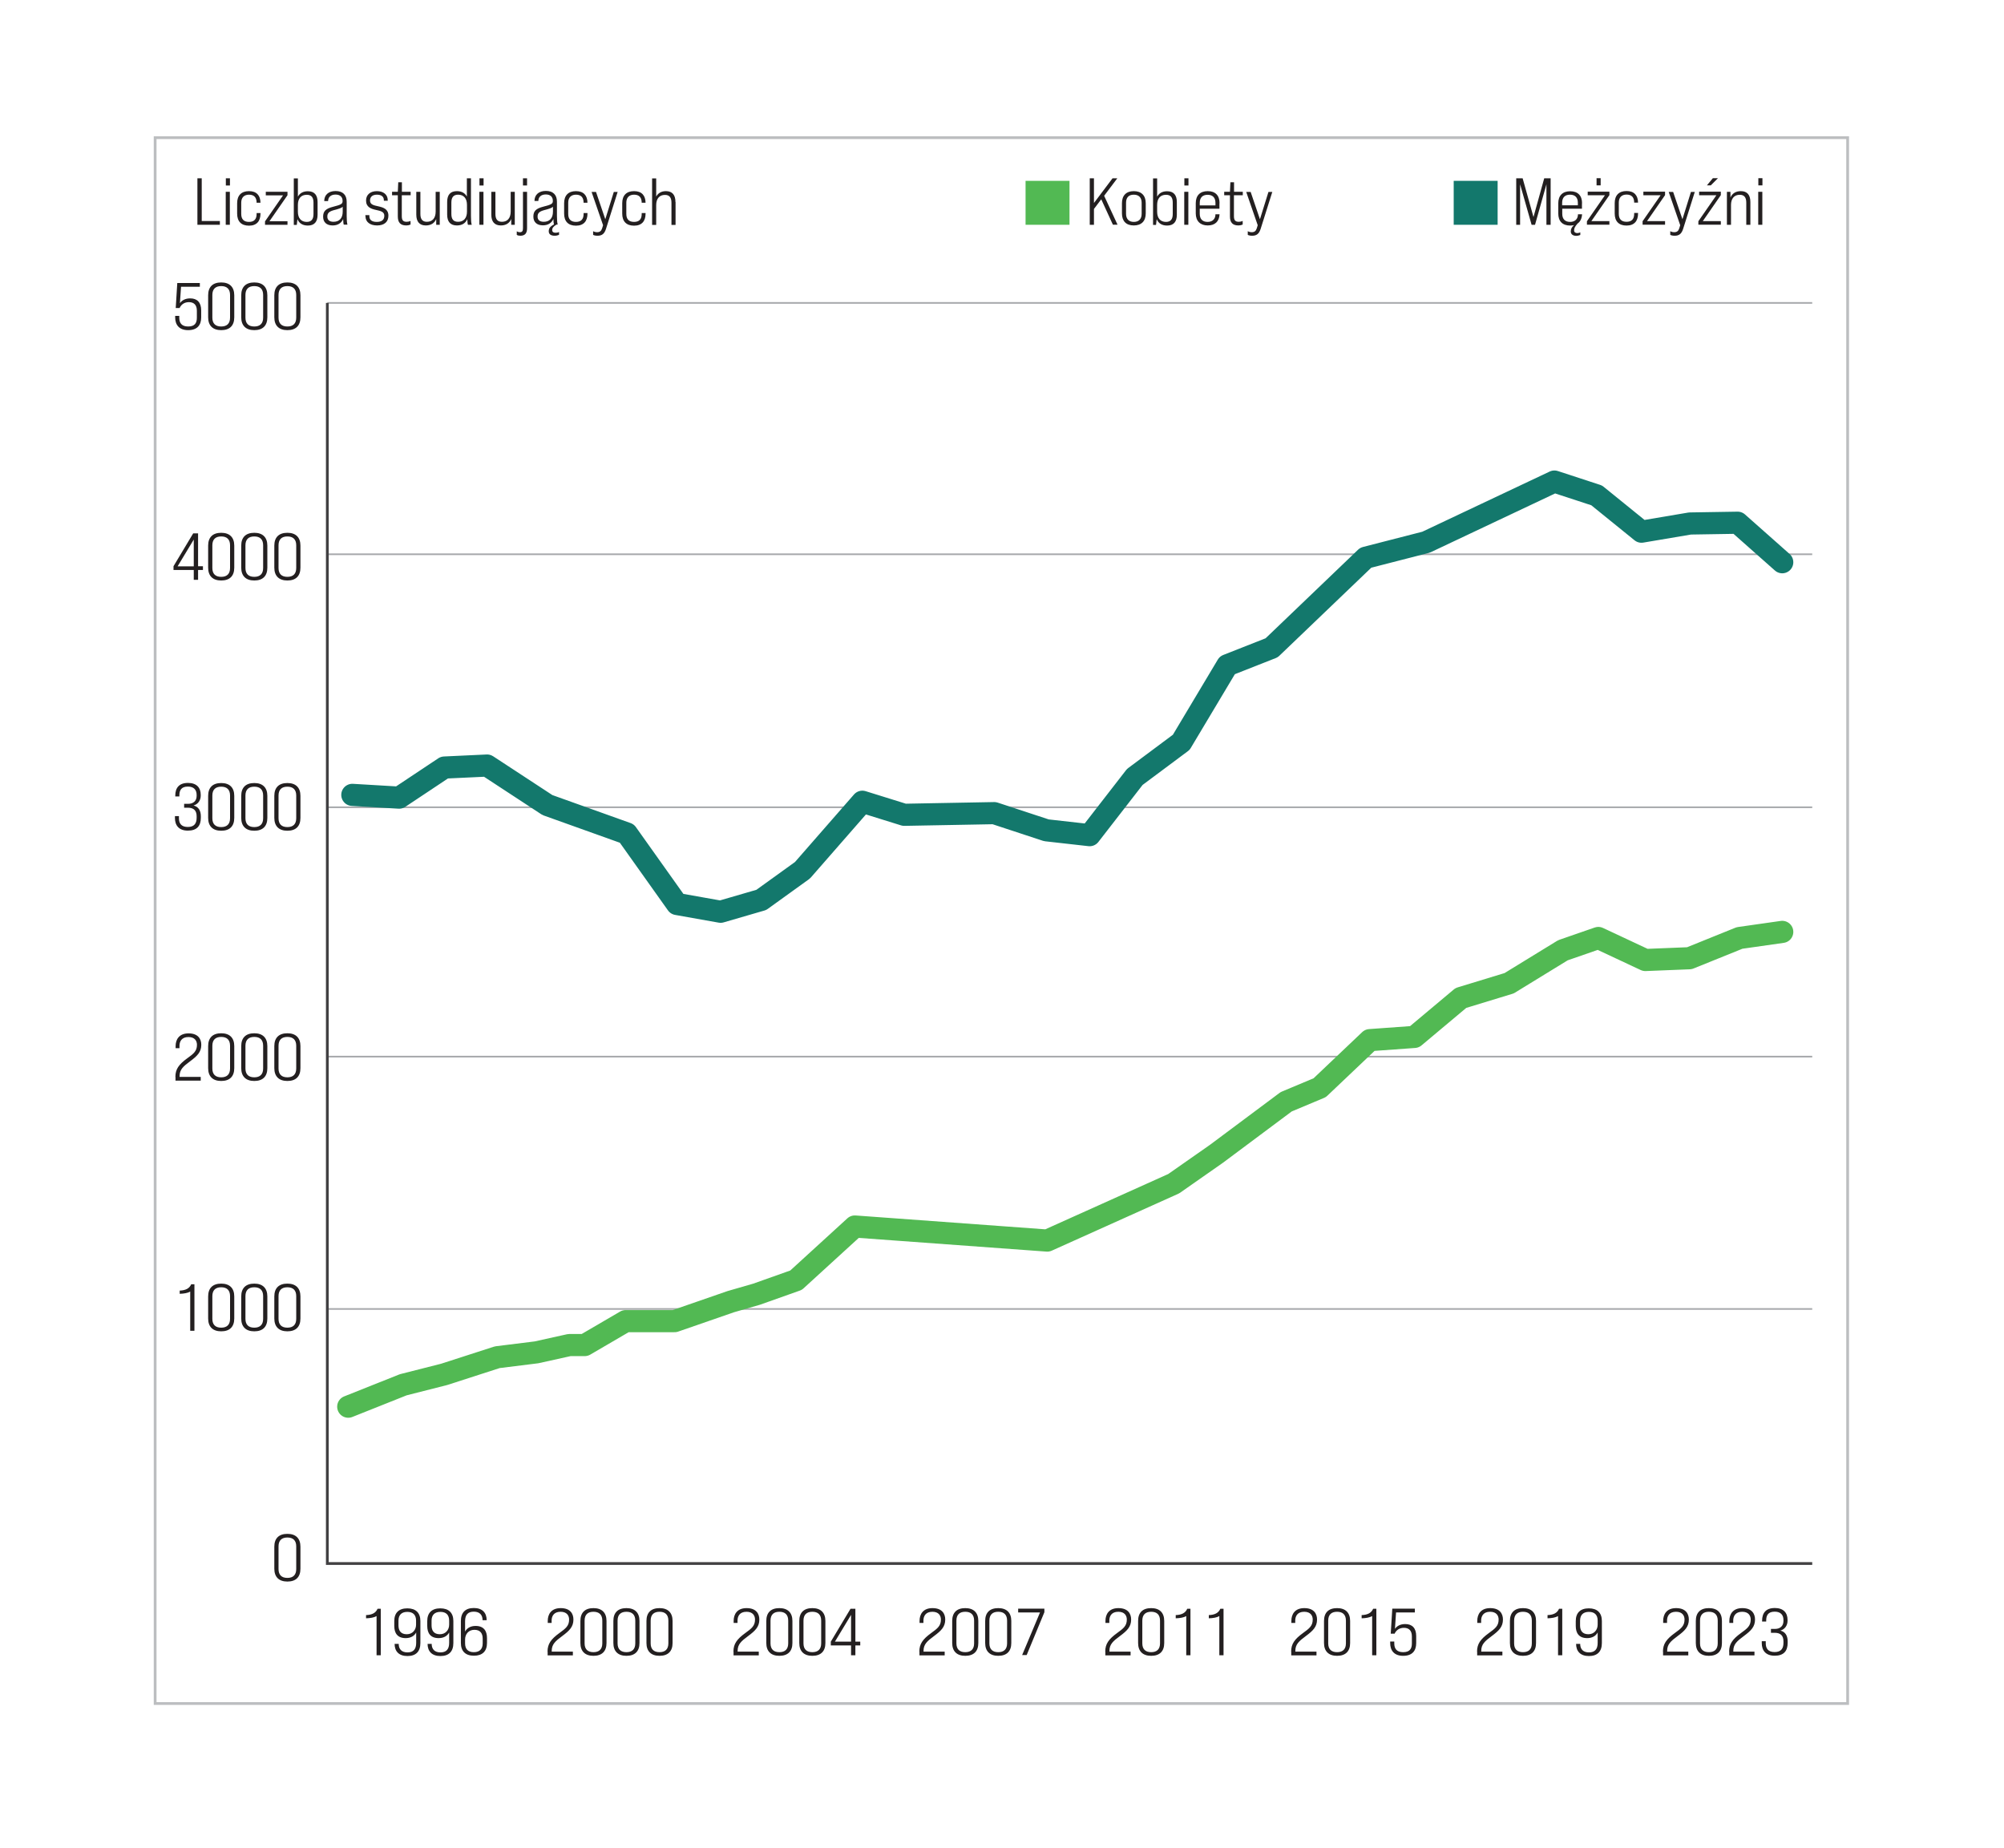 <?xml version="1.0" encoding="UTF-8"?>
<svg xmlns="http://www.w3.org/2000/svg" id="Layer_1" version="1.1" viewBox="0 0 181.1 166.97">
  <!-- Generator: Adobe Illustrator 29.1.0, SVG Export Plug-In . SVG Version: 2.1.0 Build 142)  -->
  <defs>
    <style>
      .st0 {
        fill: #13786c;
      }

      .st1 {
        fill: #231f20;
      }

      .st2 {
        stroke: #414042;
      }

      .st2, .st3, .st4, .st5, .st6 {
        fill: none;
      }

      .st2, .st6 {
        stroke-width: .25px;
      }

      .st3 {
        stroke: #52b953;
      }

      .st3, .st5 {
        stroke-linecap: round;
        stroke-linejoin: round;
        stroke-width: 2px;
      }

      .st4 {
        stroke: #a7a9ac;
        stroke-width: .15px;
      }

      .st5 {
        stroke: #13786c;
      }

      .st6 {
        stroke: #bcbec0;
      }

      .st7 {
        fill: #52b953;
      }
    </style>
  </defs>
  <g>
    <line class="st4" x1="163.77" y1="27.37" x2="29.58" y2="27.37"></line>
    <line class="st4" x1="163.77" y1="50.08" x2="29.58" y2="50.08"></line>
    <line class="st4" x1="163.77" y1="72.94" x2="29.58" y2="72.94"></line>
    <line class="st4" x1="163.77" y1="95.47" x2="29.58" y2="95.47"></line>
    <line class="st4" x1="163.77" y1="118.27" x2="29.58" y2="118.27"></line>
    <polyline class="st2" points="29.58 27.37 29.58 141.27 163.77 141.27"></polyline>
  </g>
  <g>
    <rect class="st6" x="14.02" y="12.44" width="152.95" height="141.48"></rect>
    <g>
      <path class="st1" d="M17.85,16.11h.38v3.86h1.64v.34h-2.03v-4.2Z"></path>
      <path class="st1" d="M20.4,17.33h.37v2.98h-.37v-2.98ZM20.41,16.11h.37v.65h-.37v-.65Z"></path>
      <path class="st1" d="M21.43,19.3v-.94c0-.7.38-1.09,1.07-1.09s1.03.39,1.04,1.05h0s-.35,0-.35,0h0c0-.47-.22-.73-.69-.73-.44,0-.7.26-.7.72v1.02c0,.46.22.72.7.72s.69-.26.69-.72v-.08h.35v.05c0,.68-.34,1.09-1.04,1.09s-1.07-.39-1.07-1.09Z"></path>
      <path class="st1" d="M23.95,20l1.63-2.35h-1.56v-.32h1.96v.31l-1.63,2.35h1.63v.32h-2.03v-.31Z"></path>
      <path class="st1" d="M28.7,18.26v1.14c0,.64-.29.98-.88.98-.46,0-.79-.2-.94-.58l-.06.52h-.27v-4.2h.37v1.65c.17-.32.48-.49.9-.49.59,0,.88.34.88.98ZM28.33,18.31c0-.48-.19-.71-.61-.71-.52,0-.8.34-.8.92v.61c0,.58.29.92.8.92.41,0,.61-.23.61-.71v-1.03Z"></path>
      <path class="st1" d="M31.07,20.31c-.04-.09-.05-.28-.06-.52-.16.37-.49.58-.95.58-.54,0-.86-.29-.86-.79s.24-.73.91-.9c.74-.19.85-.26.85-.52,0-.37-.23-.58-.64-.58-.44,0-.67.25-.67.59h-.35c0-.55.38-.91,1.03-.91s1,.35,1,.97v1.28c0,.36.02.62.07.79h-.34ZM30.97,19.12v-.44c-.09.1-.3.18-.77.3-.44.12-.62.26-.62.59,0,.31.2.47.56.47.51,0,.83-.31.83-.92Z"></path>
      <path class="st1" d="M33.02,19.54v-.1h.36v.1c0,.34.24.51.67.51s.68-.17.68-.56c0-.35-.32-.43-.74-.52-.47-.1-.91-.26-.91-.85,0-.53.39-.85.98-.85s.98.31.98.82v.05h-.35v-.05c0-.33-.23-.5-.63-.5-.37,0-.62.17-.62.53s.32.43.74.52c.45.1.92.24.92.85,0,.56-.38.88-1.02.88s-1.05-.31-1.05-.83Z"></path>
      <path class="st1" d="M36.31,17.64v1.89c0,.37.12.51.44.51.11,0,.22-.02.35-.08v.33c-.14.06-.25.08-.38.08-.53,0-.77-.26-.77-.82v-1.91h-.52v-.31h.52l.04-.86h.33v.86h.79v.31h-.79Z"></path>
      <path class="st1" d="M39.74,17.33v2.98h-.32v-.52c-.16.38-.49.58-.94.58-.57,0-.86-.34-.86-.98v-2.06h.37v2c0,.48.19.71.59.71.5,0,.79-.34.79-.92v-1.79h.37Z"></path>
      <path class="st1" d="M42.29,20.31c-.04-.09-.05-.27-.06-.51-.16.37-.48.57-.94.57-.59,0-.88-.34-.88-.98v-1.14c0-.65.29-.98.88-.98.42,0,.73.17.9.49v-1.65h.37v3.41c0,.36.02.62.07.79h-.34ZM42.2,19.12v-.61c0-.58-.29-.92-.8-.92-.41,0-.61.23-.61.71v1.03c0,.48.19.71.61.71.51,0,.8-.34.8-.92Z"></path>
      <path class="st1" d="M43.32,17.33h.37v2.98h-.37v-2.98ZM43.33,16.11h.37v.65h-.37v-.65Z"></path>
      <path class="st1" d="M46.52,17.33v2.98h-.32v-.52c-.16.38-.49.58-.94.58-.57,0-.86-.34-.86-.98v-2.06h.37v2c0,.48.19.71.59.71.5,0,.79-.34.79-.92v-1.79h.37Z"></path>
      <path class="st1" d="M46.7,21.22v-.32c.08.05.17.08.28.08.2,0,.28-.09.28-.36v-3.29h.37v3.29c0,.46-.19.68-.61.68-.12,0-.23-.02-.32-.08ZM47.26,16.11h.37v.65h-.37v-.65Z"></path>
      <path class="st1" d="M50.52,20.98v.24c-.13.05-.25.08-.39.08-.35,0-.54-.14-.54-.4s.11-.43.47-.62c-.03-.1-.05-.28-.05-.5-.16.37-.49.58-.95.58-.54,0-.86-.29-.86-.79s.24-.73.91-.9c.74-.19.85-.26.85-.52,0-.37-.23-.58-.64-.58-.44,0-.67.25-.67.59h-.35c0-.55.38-.91,1.03-.91s1,.35,1,.97v1.28c0,.36.02.62.07.79h-.1c-.29.16-.4.32-.4.49,0,.19.13.25.33.25.1,0,.2-.02.29-.07ZM49.97,19.12v-.44c-.09.1-.3.18-.77.3-.44.12-.62.26-.62.59,0,.31.2.47.56.47.51,0,.83-.31.83-.92Z"></path>
      <path class="st1" d="M50.98,19.3v-.94c0-.7.38-1.09,1.07-1.09s1.03.39,1.04,1.05h0s-.35,0-.35,0h0c0-.47-.22-.73-.69-.73-.44,0-.7.26-.7.72v1.02c0,.46.22.72.7.72s.69-.26.69-.72v-.08h.35v.05c0,.68-.34,1.09-1.04,1.09s-1.07-.39-1.07-1.09Z"></path>
      <path class="st1" d="M55.82,17.33l-1.06,3.36c-.14.43-.36.61-.76.61-.17,0-.31-.03-.4-.08v-.33c.11.06.23.09.36.09.24,0,.37-.1.45-.34l.09-.29-1.04-3.01h.4l.84,2.47.77-2.47h.36Z"></path>
      <path class="st1" d="M56.23,19.3v-.94c0-.7.38-1.09,1.07-1.09s1.03.39,1.04,1.05h0s-.35,0-.35,0h0c0-.47-.22-.73-.69-.73-.44,0-.7.26-.7.72v1.02c0,.46.22.72.7.72s.69-.26.69-.72v-.08h.35v.05c0,.68-.34,1.09-1.04,1.09s-1.07-.39-1.07-1.09Z"></path>
      <path class="st1" d="M61.05,18.26v2.06h-.37v-2c0-.48-.19-.71-.59-.71-.5,0-.79.34-.79.92v1.79h-.37v-4.2h.37v1.64c.17-.31.47-.49.88-.49.57,0,.86.34.86.98Z"></path>
    </g>
    <g>
      <path class="st1" d="M99.51,18.02l-.65.86v1.43h-.38v-4.2h.38v2.23l1.68-2.23h.43l-1.19,1.58,1.21,2.61h-.42l-1.05-2.29Z"></path>
      <path class="st1" d="M101.39,19.28v-.92c0-.7.39-1.09,1.07-1.09s1.08.39,1.08,1.09v.92c0,.7-.39,1.09-1.08,1.09s-1.07-.39-1.07-1.09ZM103.17,19.32v-1c0-.46-.25-.73-.71-.73s-.7.26-.7.73v1c0,.46.25.73.7.73s.71-.26.71-.73Z"></path>
      <path class="st1" d="M106.35,18.26v1.14c0,.64-.29.98-.88.98-.46,0-.79-.2-.94-.58l-.06.52h-.27v-4.2h.37v1.65c.17-.32.48-.49.9-.49.59,0,.88.34.88.98ZM105.98,18.31c0-.48-.19-.71-.61-.71-.52,0-.8.34-.8.92v.61c0,.58.29.92.8.92.41,0,.61-.23.61-.71v-1.03Z"></path>
      <path class="st1" d="M107.02,17.33h.37v2.98h-.37v-2.98ZM107.03,16.11h.37v.65h-.37v-.65Z"></path>
      <path class="st1" d="M110.2,18.36v.5h-1.78v.46c0,.47.25.73.71.73s.71-.28.71-.69h.37c-.03.65-.41,1.01-1.07,1.01s-1.08-.39-1.08-1.09v-.92c0-.7.39-1.09,1.08-1.09s1.07.39,1.07,1.09ZM109.84,18.56v-.23c0-.47-.25-.73-.71-.73s-.71.26-.71.73v.23h1.42Z"></path>
      <path class="st1" d="M111.51,17.64v1.89c0,.37.12.51.44.51.11,0,.22-.02.35-.08v.33c-.14.06-.25.08-.38.08-.53,0-.77-.26-.77-.82v-1.91h-.52v-.31h.52l.04-.86h.33v.86h.79v.31h-.79Z"></path>
      <path class="st1" d="M114.98,17.33l-1.06,3.36c-.14.43-.36.61-.76.61-.17,0-.31-.03-.4-.08v-.33c.11.06.23.09.36.09.24,0,.37-.1.45-.34l.09-.29-1.04-3.01h.4l.84,2.47.77-2.47h.36Z"></path>
    </g>
    <path class="st1" d="M15.83,28.68v-.14h.37v.17c0,.45.2.79.8.79s.79-.31.79-.79v-.64c0-.52-.27-.77-.72-.77-.41,0-.7.22-.84.53h-.35l.14-2.26h2.04v.34h-1.7l-.1,1.48c.19-.26.49-.43.93-.43.64,0,.99.38.99,1.08v.64c0,.7-.36,1.15-1.18,1.15s-1.17-.49-1.17-1.15ZM18.81,28.67v-1.99c0-.76.42-1.16,1.18-1.16s1.18.41,1.18,1.16v1.99c0,.76-.42,1.16-1.18,1.16s-1.18-.41-1.18-1.16ZM20.79,28.7v-2.05c0-.54-.29-.8-.8-.8s-.8.26-.8.8v2.05c0,.54.29.8.8.8s.8-.26.8-.8ZM21.8,28.67v-1.99c0-.76.42-1.16,1.18-1.16s1.18.41,1.18,1.16v1.99c0,.76-.42,1.16-1.18,1.16s-1.18-.41-1.18-1.16ZM23.78,28.7v-2.05c0-.54-.29-.8-.8-.8s-.8.26-.8.8v2.05c0,.54.29.8.8.8s.8-.26.8-.8ZM24.79,28.67v-1.99c0-.76.42-1.16,1.18-1.16s1.18.41,1.18,1.16v1.99c0,.76-.42,1.16-1.18,1.16s-1.18-.41-1.18-1.16ZM26.77,28.7v-2.05c0-.54-.29-.8-.8-.8s-.8.26-.8.8v2.05c0,.54.29.8.8.8s.8-.26.8-.8Z"></path>
    <path class="st1" d="M17.51,51.5h-1.83v-.34l1.78-2.97h.44v2.97h.44v.34h-.44v.89h-.39v-.89ZM17.51,51.17v-2.42l-1.46,2.42h1.46ZM18.81,51.29v-1.99c0-.76.42-1.16,1.18-1.16s1.18.41,1.18,1.16v1.99c0,.76-.42,1.16-1.18,1.16s-1.18-.41-1.18-1.16ZM20.79,51.32v-2.05c0-.54-.29-.8-.8-.8s-.8.26-.8.8v2.05c0,.54.29.8.8.8s.8-.26.8-.8ZM21.8,51.29v-1.99c0-.76.42-1.16,1.18-1.16s1.18.41,1.18,1.16v1.99c0,.76-.42,1.16-1.18,1.16s-1.18-.41-1.18-1.16ZM23.78,51.32v-2.05c0-.54-.29-.8-.8-.8s-.8.26-.8.8v2.05c0,.54.29.8.8.8s.8-.26.8-.8ZM24.79,51.29v-1.99c0-.76.42-1.16,1.18-1.16s1.18.41,1.18,1.16v1.99c0,.76-.42,1.16-1.18,1.16s-1.18-.41-1.18-1.16ZM26.77,51.32v-2.05c0-.54-.29-.8-.8-.8s-.8.26-.8.8v2.05c0,.54.29.8.8.8s.8-.26.8-.8Z"></path>
    <path class="st1" d="M15.81,73.92v-.18h.36v.19c0,.45.2.79.8.79s.8-.34.8-.83v-.14c0-.52-.27-.77-.79-.77h-.34v-.35h.36c.47,0,.77-.26.77-.72v-.09c0-.46-.26-.75-.79-.75-.6,0-.77.34-.77.79v.1h-.37v-.07c0-.7.34-1.15,1.15-1.15.77,0,1.15.42,1.15,1.07v.08c0,.41-.23.77-.65.89h0c.46.11.66.48.66.97v.14c0,.73-.35,1.16-1.17,1.16s-1.17-.48-1.17-1.14ZM18.81,73.9v-1.99c0-.76.42-1.16,1.18-1.16s1.18.41,1.18,1.16v1.99c0,.76-.42,1.16-1.18,1.16s-1.18-.41-1.18-1.16ZM20.79,73.93v-2.05c0-.54-.29-.8-.8-.8s-.8.26-.8.8v2.05c0,.54.29.8.8.8s.8-.26.8-.8ZM21.8,73.9v-1.99c0-.76.42-1.16,1.18-1.16s1.18.41,1.18,1.16v1.99c0,.76-.42,1.16-1.18,1.16s-1.18-.41-1.18-1.16ZM23.78,73.93v-2.05c0-.54-.29-.8-.8-.8s-.8.26-.8.8v2.05c0,.54.29.8.8.8s.8-.26.8-.8ZM24.79,73.9v-1.99c0-.76.42-1.16,1.18-1.16s1.18.41,1.18,1.16v1.99c0,.76-.42,1.16-1.18,1.16s-1.18-.41-1.18-1.16ZM26.77,73.93v-2.05c0-.54-.29-.8-.8-.8s-.8.26-.8.8v2.05c0,.54.29.8.8.8s.8-.26.8-.8Z"></path>
    <path class="st1" d="M15.85,97.3c0-.7.32-1.13,1.06-1.67.58-.42.89-.65.89-1.23,0-.35-.2-.7-.77-.7-.62,0-.81.41-.81.79v.22h-.35v-.19c0-.58.3-1.15,1.17-1.15s1.15.51,1.15,1.03c0,.66-.36,1.01-1.02,1.5-.61.45-.94.74-.94,1.33v.07h1.91v.34h-2.28v-.32ZM18.81,96.51v-1.99c0-.76.42-1.16,1.18-1.16s1.18.41,1.18,1.16v1.99c0,.76-.42,1.16-1.18,1.16s-1.18-.41-1.18-1.16ZM20.79,96.54v-2.05c0-.54-.29-.8-.8-.8s-.8.26-.8.8v2.05c0,.54.29.8.8.8s.8-.26.8-.8ZM21.8,96.51v-1.99c0-.76.42-1.16,1.18-1.16s1.18.41,1.18,1.16v1.99c0,.76-.42,1.16-1.18,1.16s-1.18-.41-1.18-1.16ZM23.78,96.54v-2.05c0-.54-.29-.8-.8-.8s-.8.26-.8.8v2.05c0,.54.29.8.8.8s.8-.26.8-.8ZM24.79,96.51v-1.99c0-.76.42-1.16,1.18-1.16s1.18.41,1.18,1.16v1.99c0,.76-.42,1.16-1.18,1.16s-1.18-.41-1.18-1.16ZM26.77,96.54v-2.05c0-.54-.29-.8-.8-.8s-.8.26-.8.8v2.05c0,.54.29.8.8.8s.8-.26.8-.8Z"></path>
    <path class="st1" d="M17.19,116.7c-.22.13-.57.19-.95.2v-.29c.55-.02.88-.2,1.04-.57h.29v4.2h-.38v-3.53ZM18.81,119.13v-1.99c0-.76.42-1.16,1.18-1.16s1.18.41,1.18,1.16v1.99c0,.76-.42,1.16-1.18,1.16s-1.18-.41-1.18-1.16ZM20.79,119.16v-2.05c0-.54-.29-.8-.8-.8s-.8.26-.8.8v2.05c0,.54.29.8.8.8s.8-.26.8-.8ZM21.8,119.13v-1.99c0-.76.42-1.16,1.18-1.16s1.18.41,1.18,1.16v1.99c0,.76-.42,1.16-1.18,1.16s-1.18-.41-1.18-1.16ZM23.78,119.16v-2.05c0-.54-.29-.8-.8-.8s-.8.26-.8.8v2.05c0,.54.29.8.8.8s.8-.26.8-.8ZM24.79,119.13v-1.99c0-.76.42-1.16,1.18-1.16s1.18.41,1.18,1.16v1.99c0,.76-.42,1.16-1.18,1.16s-1.18-.41-1.18-1.16ZM26.77,119.16v-2.05c0-.54-.29-.8-.8-.8s-.8.26-.8.8v2.05c0,.54.29.8.8.8s.8-.26.8-.8Z"></path>
    <path class="st1" d="M24.79,141.74v-1.99c0-.76.42-1.16,1.18-1.16s1.18.41,1.18,1.16v1.99c0,.76-.42,1.16-1.18,1.16s-1.18-.41-1.18-1.16ZM26.77,141.77v-2.05c0-.54-.29-.8-.8-.8s-.8.26-.8.8v2.05c0,.54.29.8.8.8s.8-.26.8-.8Z"></path>
    <g>
      <path class="st1" d="M137.03,16.11h.57l.98,3.5.97-3.5h.58v4.2h-.38v-3.66l-1.03,3.66h-.31l-1.04-3.66v3.66h-.35v-4.2Z"></path>
      <path class="st1" d="M142.96,18.36v.5h-1.78v.46c0,.47.25.73.71.73s.71-.28.71-.69h.37c-.02.38-.16.67-.41.84-.25.29-.31.44-.31.61,0,.19.14.25.3.25.06,0,.17-.02.26-.07v.24c-.13.05-.25.08-.35.08-.31,0-.51-.14-.51-.4,0-.22.09-.39.29-.57-.11.02-.22.04-.34.04-.7,0-1.08-.39-1.08-1.09v-.92c0-.7.39-1.09,1.08-1.09s1.07.39,1.07,1.09ZM142.59,18.55v-.23c0-.47-.25-.73-.71-.73s-.71.26-.71.73v.23h1.42Z"></path>
      <path class="st1" d="M143.41,19.99l1.63-2.35h-1.56v-.32h1.96v.31l-1.63,2.35h1.63v.32h-2.03v-.31ZM144.28,16.1h.37v.65h-.37v-.65Z"></path>
      <path class="st1" d="M145.92,19.29v-.94c0-.7.38-1.09,1.07-1.09s1.03.39,1.04,1.05h0s-.35,0-.35,0h0c0-.47-.22-.73-.69-.73-.44,0-.7.26-.7.72v1.02c0,.46.22.72.7.72s.69-.26.69-.72v-.08h.35v.05c0,.68-.34,1.09-1.04,1.09s-1.07-.39-1.07-1.09Z"></path>
      <path class="st1" d="M148.44,19.99l1.63-2.35h-1.56v-.32h1.96v.31l-1.63,2.35h1.63v.32h-2.03v-.31Z"></path>
      <path class="st1" d="M153.16,17.33l-1.06,3.36c-.14.43-.36.61-.76.61-.17,0-.31-.03-.4-.08v-.33c.11.06.23.09.36.09.24,0,.37-.1.45-.34l.09-.29-1.04-3.01h.4l.84,2.47.77-2.47h.36Z"></path>
      <path class="st1" d="M153.48,19.99l1.63-2.35h-1.56v-.32h1.96v.31l-1.63,2.35h1.63v.32h-2.03v-.31ZM154.78,16.1h.47l-.65.65h-.35l.54-.65Z"></path>
      <path class="st1" d="M158.18,18.25v2.06h-.37v-2c0-.48-.19-.71-.59-.71-.5,0-.79.34-.79.92v1.79h-.37v-2.98h.32v.52c.16-.38.49-.58.94-.58.57,0,.86.34.86.98Z"></path>
      <path class="st1" d="M158.89,17.33h.37v2.98h-.37v-2.98ZM158.9,16.1h.37v.65h-.37v-.65Z"></path>
    </g>
    <path class="st1" d="M34.03,146.02c-.22.13-.57.19-.95.2v-.29c.55-.02.88-.2,1.04-.57h.29v4.2h-.38v-3.53ZM37.99,146.46v1.99c0,.77-.4,1.18-1.17,1.18s-1.16-.43-1.16-1.1h.37c0,.48.27.77.79.77s.79-.27.79-.86v-.94c-.17.32-.5.51-.95.51-.74,0-1.03-.45-1.03-1.1v-.44c0-.75.42-1.15,1.18-1.15s1.18.4,1.18,1.15ZM36.01,146.43v.43c0,.46.2.8.75.8.52,0,.84-.39.84-.87v-.36c0-.52-.28-.79-.79-.79s-.8.27-.8.79ZM40.97,146.46v1.99c0,.77-.4,1.18-1.17,1.18s-1.16-.43-1.16-1.1h.37c0,.48.27.77.79.77s.79-.27.79-.86v-.94c-.17.32-.5.51-.95.51-.74,0-1.03-.45-1.03-1.1v-.44c0-.75.42-1.15,1.18-1.15s1.18.4,1.18,1.15ZM39,146.43v.43c0,.46.2.8.75.8.52,0,.84-.39.84-.87v-.36c0-.52-.28-.79-.79-.79s-.8.27-.8.79ZM41.65,148.46v-1.99c0-.77.4-1.18,1.17-1.18s1.16.43,1.16,1.1h-.37c0-.48-.27-.77-.79-.77s-.79.27-.79.86v.94c.17-.32.5-.51.95-.51.74,0,1.03.45,1.03,1.1v.44c0,.75-.42,1.15-1.18,1.15s-1.18-.4-1.18-1.15ZM43.62,148.49v-.43c0-.46-.2-.8-.75-.8-.52,0-.84.39-.84.87v.36c0,.52.28.79.79.79s.8-.27.8-.79ZM49.48,149.23c0-.7.32-1.13,1.06-1.67.58-.42.89-.65.89-1.23,0-.35-.2-.7-.77-.7-.62,0-.81.41-.81.79v.22h-.35v-.19c0-.58.3-1.15,1.17-1.15s1.15.51,1.15,1.03c0,.66-.36,1.01-1.02,1.5-.61.45-.94.74-.94,1.33v.07h1.91v.34h-2.28v-.32ZM52.45,148.45v-1.99c0-.76.42-1.16,1.18-1.16s1.18.41,1.18,1.16v1.99c0,.76-.42,1.16-1.18,1.16s-1.18-.41-1.18-1.16ZM54.43,148.48v-2.05c0-.54-.29-.8-.8-.8s-.8.26-.8.8v2.05c0,.54.29.8.8.8s.8-.26.8-.8ZM55.43,148.45v-1.99c0-.76.42-1.16,1.18-1.16s1.18.41,1.18,1.16v1.99c0,.76-.42,1.16-1.18,1.16s-1.18-.41-1.18-1.16ZM57.41,148.48v-2.05c0-.54-.29-.8-.8-.8s-.8.26-.8.8v2.05c0,.54.29.8.8.8s.8-.26.8-.8ZM58.42,148.45v-1.99c0-.76.42-1.16,1.18-1.16s1.18.41,1.18,1.16v1.99c0,.76-.42,1.16-1.18,1.16s-1.18-.41-1.18-1.16ZM60.4,148.48v-2.05c0-.54-.29-.8-.8-.8s-.8.26-.8.8v2.05c0,.54.29.8.8.8s.8-.26.8-.8ZM66.28,149.23c0-.7.32-1.13,1.06-1.67.58-.42.89-.65.89-1.23,0-.35-.2-.7-.77-.7-.62,0-.81.41-.81.79v.22h-.35v-.19c0-.58.3-1.15,1.17-1.15s1.15.51,1.15,1.03c0,.66-.36,1.01-1.02,1.5-.61.45-.94.74-.94,1.33v.07h1.91v.34h-2.28v-.32ZM69.25,148.45v-1.99c0-.76.42-1.16,1.18-1.16s1.18.41,1.18,1.16v1.99c0,.76-.42,1.16-1.18,1.16s-1.18-.41-1.18-1.16ZM71.23,148.48v-2.05c0-.54-.29-.8-.8-.8s-.8.26-.8.8v2.05c0,.54.29.8.8.8s.8-.26.8-.8ZM72.23,148.45v-1.99c0-.76.42-1.16,1.18-1.16s1.18.41,1.18,1.16v1.99c0,.76-.42,1.16-1.18,1.16s-1.18-.41-1.18-1.16ZM74.21,148.48v-2.05c0-.54-.29-.8-.8-.8s-.8.26-.8.8v2.05c0,.54.29.8.8.8s.8-.26.8-.8ZM76.91,148.67h-1.83v-.34l1.78-2.97h.44v2.97h.44v.34h-.44v.89h-.39v-.89ZM76.91,148.33v-2.42l-1.46,2.42h1.46ZM83.08,149.23c0-.7.32-1.13,1.06-1.67.58-.42.89-.65.89-1.23,0-.35-.2-.7-.77-.7-.62,0-.81.41-.81.79v.22h-.35v-.19c0-.58.3-1.15,1.17-1.15s1.15.51,1.15,1.03c0,.66-.36,1.01-1.02,1.5-.61.45-.94.74-.94,1.33v.07h1.91v.34h-2.28v-.32ZM86.05,148.45v-1.99c0-.76.42-1.16,1.18-1.16s1.18.41,1.18,1.16v1.99c0,.76-.42,1.16-1.18,1.16s-1.18-.41-1.18-1.16ZM88.03,148.48v-2.05c0-.54-.29-.8-.8-.8s-.8.26-.8.8v2.05c0,.54.29.8.8.8s.8-.26.8-.8ZM89.03,148.45v-1.99c0-.76.42-1.16,1.18-1.16s1.18.41,1.18,1.16v1.99c0,.76-.42,1.16-1.18,1.16s-1.18-.41-1.18-1.16ZM91.01,148.48v-2.05c0-.54-.29-.8-.8-.8s-.8.26-.8.8v2.05c0,.54.29.8.8.8s.8-.26.8-.8ZM93.99,145.69h-1.98v-.34h2.37v.32l-1.6,3.87h-.41l1.62-3.86ZM99.88,149.23c0-.7.32-1.13,1.06-1.67.58-.42.89-.65.89-1.23,0-.35-.2-.7-.77-.7-.62,0-.81.41-.81.79v.22h-.35v-.19c0-.58.3-1.15,1.17-1.15s1.15.51,1.15,1.03c0,.66-.36,1.01-1.02,1.5-.61.45-.94.74-.94,1.33v.07h1.91v.34h-2.28v-.32ZM102.85,148.45v-1.99c0-.76.42-1.16,1.18-1.16s1.18.41,1.18,1.16v1.99c0,.76-.42,1.16-1.18,1.16s-1.18-.41-1.18-1.16ZM104.83,148.48v-2.05c0-.54-.29-.8-.8-.8s-.8.26-.8.8v2.05c0,.54.29.8.8.8s.8-.26.8-.8ZM107.2,146.02c-.22.13-.57.19-.95.2v-.29c.55-.02.88-.2,1.04-.57h.29v4.2h-.38v-3.53ZM110.19,146.02c-.22.13-.57.19-.95.2v-.29c.55-.02.88-.2,1.04-.57h.29v4.2h-.38v-3.53ZM116.68,149.23c0-.7.32-1.13,1.06-1.67.58-.42.89-.65.89-1.23,0-.35-.2-.7-.77-.7-.62,0-.81.41-.81.79v.22h-.35v-.19c0-.58.3-1.15,1.17-1.15s1.15.51,1.15,1.03c0,.66-.36,1.01-1.02,1.5-.61.45-.94.74-.94,1.33v.07h1.91v.34h-2.28v-.32ZM119.65,148.45v-1.99c0-.76.42-1.16,1.18-1.16s1.18.41,1.18,1.16v1.99c0,.76-.42,1.16-1.18,1.16s-1.18-.41-1.18-1.16ZM121.63,148.48v-2.05c0-.54-.29-.8-.8-.8s-.8.26-.8.8v2.05c0,.54.29.8.8.8s.8-.26.8-.8ZM124,146.02c-.22.13-.57.19-.95.2v-.29c.55-.02.88-.2,1.04-.57h.29v4.2h-.38v-3.53ZM125.63,148.46v-.14h.37v.17c0,.45.2.79.8.79s.79-.31.79-.79v-.64c0-.52-.27-.77-.72-.77-.41,0-.7.22-.84.53h-.35l.14-2.26h2.04v.34h-1.7l-.1,1.48c.19-.26.49-.43.93-.43.64,0,.99.38.99,1.08v.64c0,.7-.36,1.15-1.18,1.15s-1.17-.49-1.17-1.15ZM133.48,149.23c0-.7.32-1.13,1.06-1.67.58-.42.89-.65.89-1.23,0-.35-.2-.7-.77-.7-.62,0-.81.41-.81.79v.22h-.35v-.19c0-.58.3-1.15,1.17-1.15s1.15.51,1.15,1.03c0,.66-.36,1.01-1.02,1.5-.61.45-.94.74-.94,1.33v.07h1.91v.34h-2.28v-.32ZM136.45,148.45v-1.99c0-.76.42-1.16,1.18-1.16s1.18.41,1.18,1.16v1.99c0,.76-.42,1.16-1.18,1.16s-1.18-.41-1.18-1.16ZM138.43,148.48v-2.05c0-.54-.29-.8-.8-.8s-.8.26-.8.8v2.05c0,.54.29.8.8.8s.8-.26.8-.8ZM140.8,146.02c-.22.13-.57.19-.95.2v-.29c.55-.02.88-.2,1.04-.57h.29v4.2h-.38v-3.53ZM144.76,146.46v1.99c0,.77-.4,1.18-1.17,1.18s-1.16-.43-1.16-1.1h.37c0,.48.27.77.79.77s.79-.27.79-.86v-.94c-.17.32-.5.51-.95.51-.74,0-1.03-.45-1.03-1.1v-.44c0-.75.42-1.15,1.18-1.15s1.18.4,1.18,1.15ZM142.79,146.43v.43c0,.46.2.8.75.8.52,0,.84-.39.84-.87v-.36c0-.52-.28-.79-.79-.79s-.8.27-.8.79ZM150.28,149.23c0-.7.32-1.13,1.06-1.67.58-.42.89-.65.89-1.23,0-.35-.2-.7-.77-.7-.62,0-.81.41-.81.79v.22h-.35v-.19c0-.58.3-1.15,1.17-1.15s1.15.51,1.15,1.03c0,.66-.36,1.01-1.02,1.5-.61.45-.94.74-.94,1.33v.07h1.91v.34h-2.28v-.32ZM153.25,148.45v-1.99c0-.76.42-1.16,1.18-1.16s1.18.41,1.18,1.16v1.99c0,.76-.42,1.16-1.18,1.16s-1.18-.41-1.18-1.16ZM155.23,148.48v-2.05c0-.54-.29-.8-.8-.8s-.8.26-.8.8v2.05c0,.54.29.8.8.8s.8-.26.8-.8ZM156.26,149.23c0-.7.32-1.13,1.06-1.67.58-.42.89-.65.89-1.23,0-.35-.2-.7-.77-.7-.62,0-.81.41-.81.79v.22h-.35v-.19c0-.58.3-1.15,1.17-1.15s1.15.51,1.15,1.03c0,.66-.36,1.01-1.02,1.5-.61.45-.94.74-.94,1.33v.07h1.91v.34h-2.28v-.32ZM159.21,148.47v-.18h.36v.19c0,.45.2.79.8.79s.8-.34.8-.83v-.14c0-.52-.27-.77-.79-.77h-.34v-.35h.36c.47,0,.77-.26.77-.72v-.09c0-.46-.26-.75-.79-.75-.6,0-.77.34-.77.79v.1h-.37v-.07c0-.7.34-1.15,1.15-1.15.77,0,1.15.42,1.15,1.07v.08c0,.41-.23.77-.65.89h0c.46.11.66.48.66.97v.14c0,.73-.35,1.16-1.17,1.16s-1.17-.48-1.17-1.14Z"></path>
    <rect class="st7" x="92.68" y="16.34" width="3.97" height="3.97"></rect>
    <rect class="st0" x="131.37" y="16.34" width="3.97" height="3.97"></rect>
  </g>
  <polyline class="st3" points="31.47 127.1 36.44 125.12 40.14 124.18 44.94 122.63 48.48 122.19 51.46 121.53 52.84 121.53 56.54 119.37 60.96 119.37 66.04 117.61 68.36 116.94 71.94 115.67 77.25 110.82 94.64 112.09 106.07 106.95 109.93 104.25 116.23 99.55 119.26 98.28 123.79 93.98 127.82 93.69 132.02 90.17 136.38 88.84 141.24 85.86 144.44 84.75 148.69 86.74 152.67 86.58 157.2 84.75 161.06 84.2"></polyline>
  <polyline class="st5" points="31.84 71.82 36.07 72.07 40.16 69.35 44.02 69.17 49.47 72.74 56.65 75.31 61.18 81.68 65.12 82.38 68.8 81.31 72.52 78.63 77.93 72.44 81.72 73.62 89.85 73.47 94.56 75.02 98.47 75.46 102.55 70.2 106.75 67.07 110.91 60.11 114.92 58.53 123.42 50.39 128.87 48.99 140.47 43.51 144.29 44.76 148.34 48.04 152.72 47.3 157.03 47.23 161.06 50.8"></polyline>
</svg>
